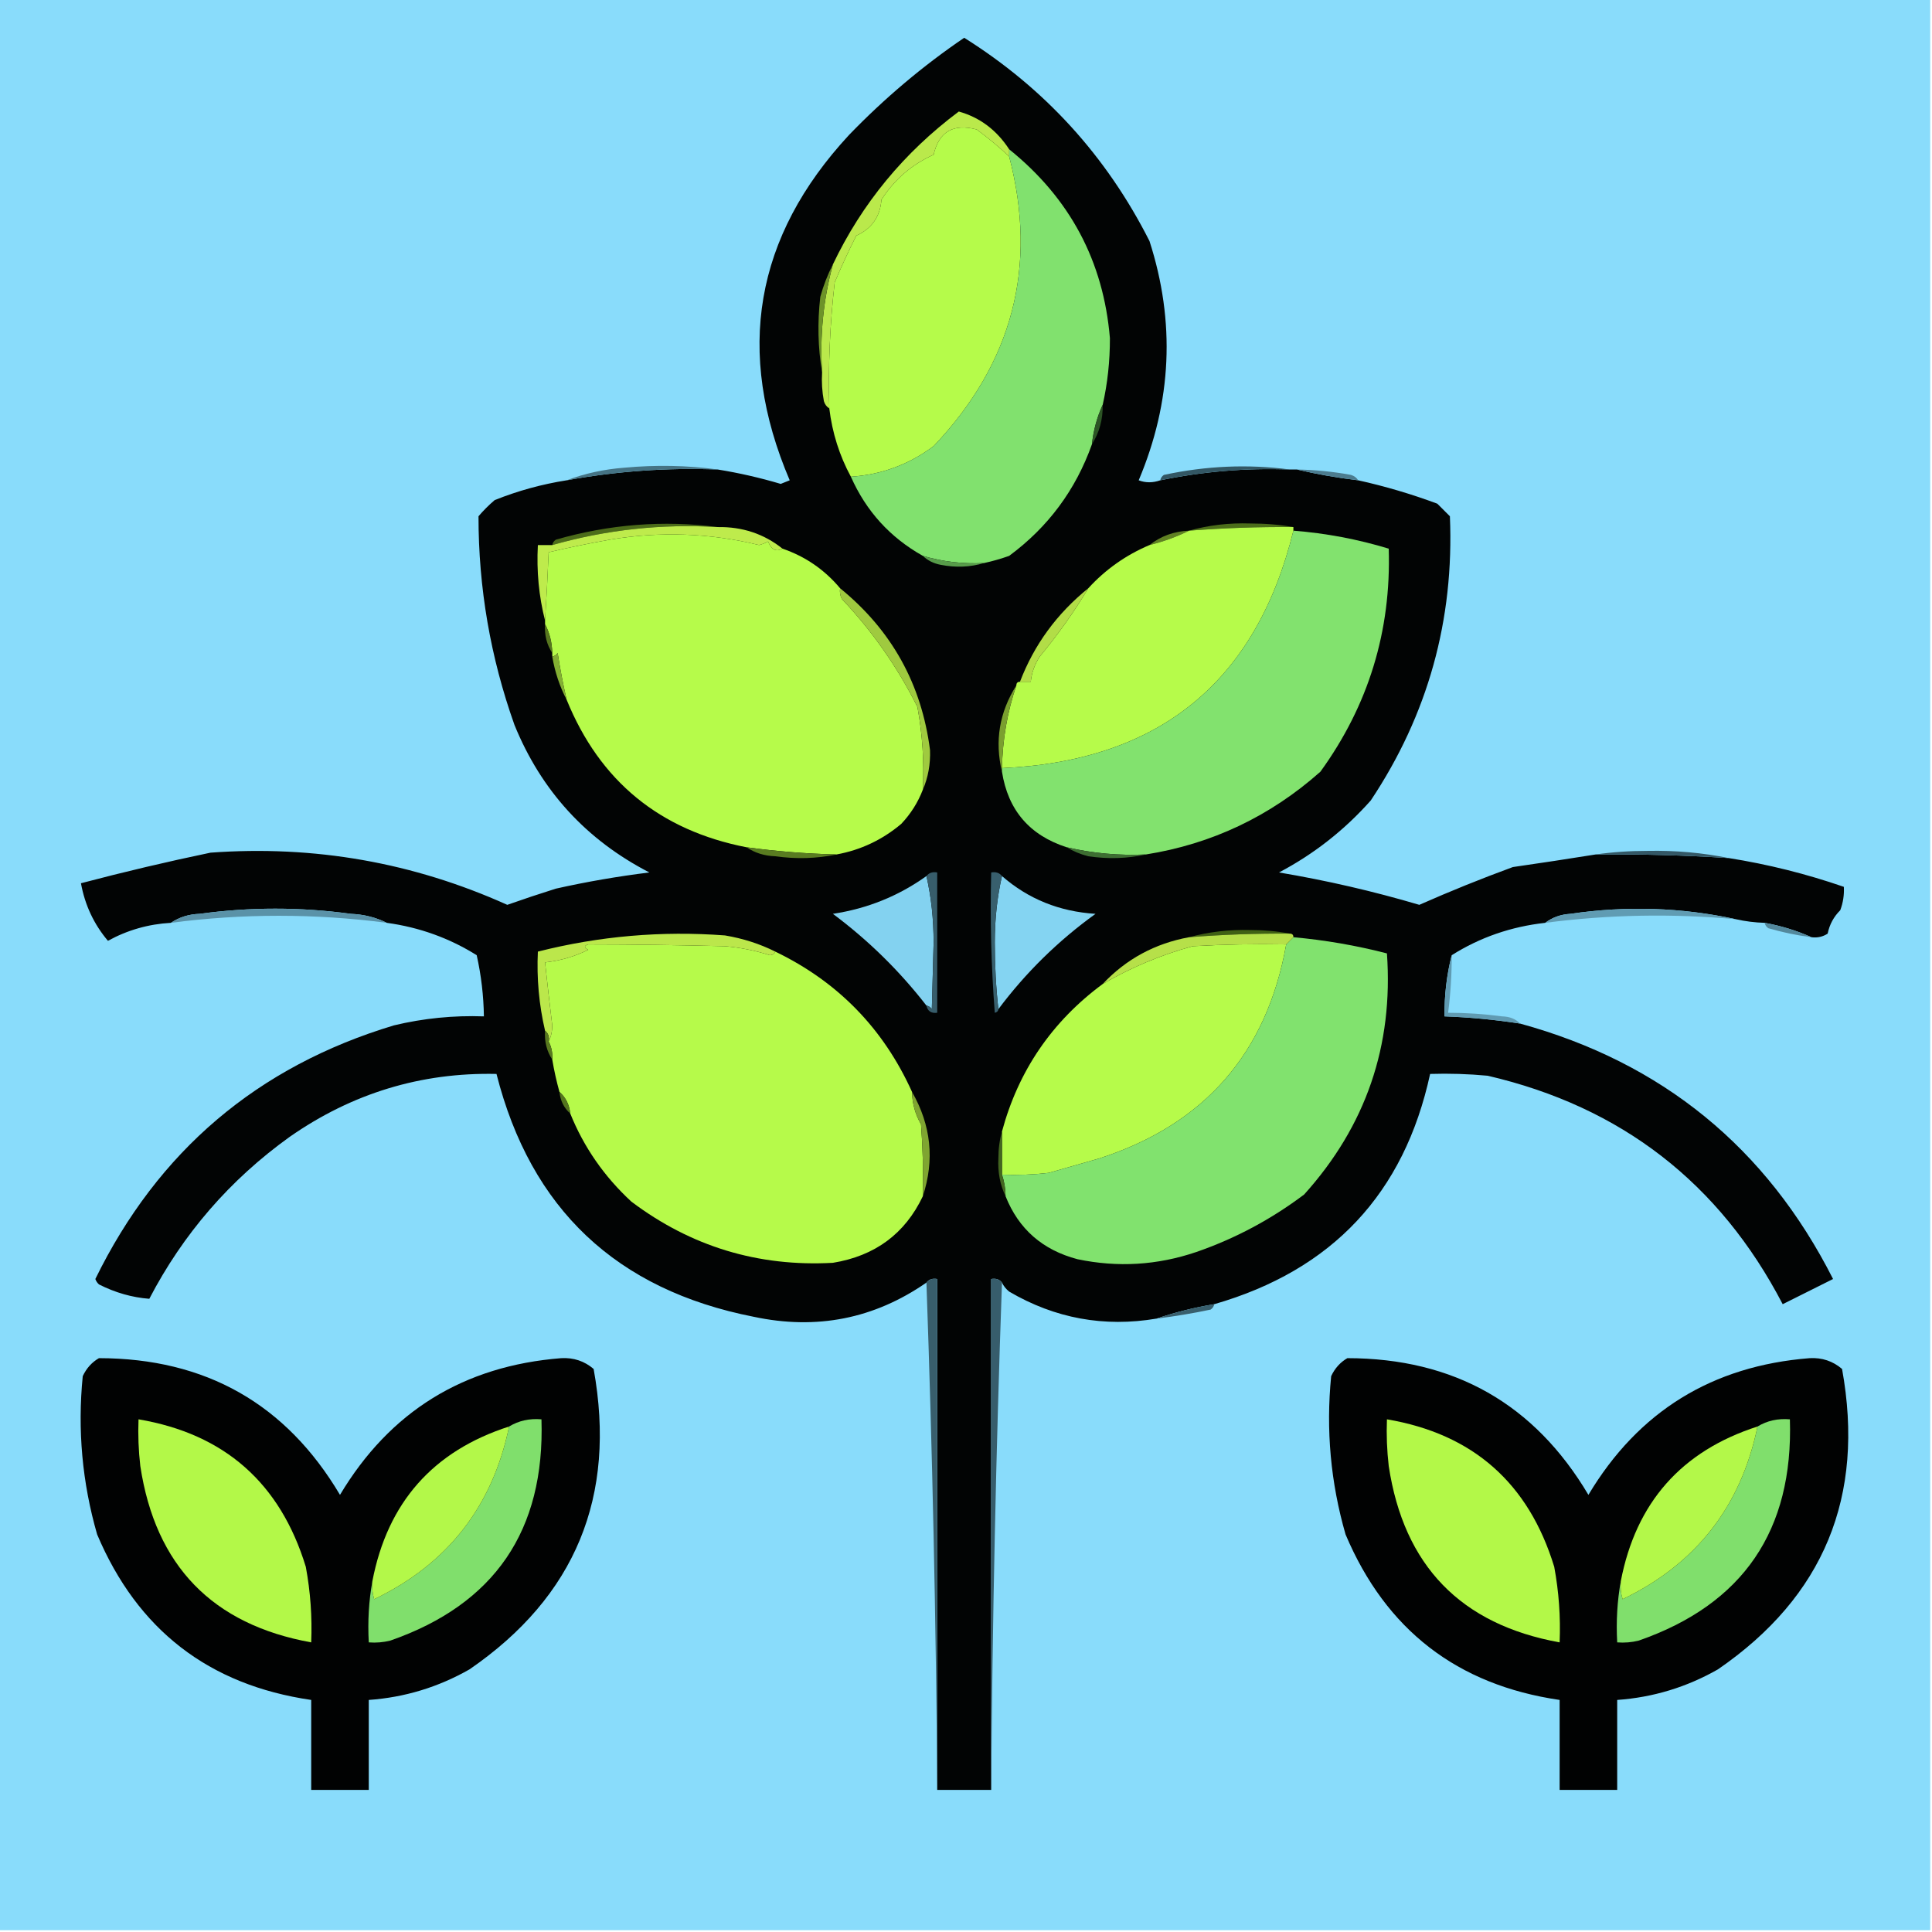<?xml version="1.0" encoding="UTF-8"?>
<!DOCTYPE svg PUBLIC "-//W3C//DTD SVG 1.1//EN" "http://www.w3.org/Graphics/SVG/1.1/DTD/svg11.dtd">
<svg xmlns="http://www.w3.org/2000/svg" version="1.1" width="537px" height="537px" style="shape-rendering:geometricPrecision; text-rendering:geometricPrecision; image-rendering:optimizeQuality; fill-rule:evenodd; clip-rule:evenodd" xmlns:xlink="http://www.w3.org/1999/xlink">
<g><path style="opacity:1" fill="#89dcfb" d="M -0.5,-0.5 C 178.5,-0.5 357.5,-0.5 536.5,-0.5C 536.5,178.5 536.5,357.5 536.5,536.5C 357.5,536.5 178.5,536.5 -0.5,536.5C -0.5,357.5 -0.5,178.5 -0.5,-0.5 Z"/></g>
<g><path style="opacity:1" fill="#020404" d="M 322.5,133.5 C 334.355,131.04 346.355,130.04 358.5,130.5C 359.167,130.5 359.833,130.5 360.5,130.5C 365.984,131.804 371.651,132.804 377.5,133.5C 384.944,135.146 392.277,137.313 399.5,140C 400.667,141.167 401.833,142.333 403,143.5C 404.212,172.331 396.879,198.665 381,222.5C 373.679,230.735 365.179,237.402 355.5,242.5C 368.697,244.716 381.697,247.716 394.5,251.5C 403.073,247.712 411.739,244.212 420.5,241C 428.187,239.895 435.853,238.729 443.5,237.5C 455.85,237.382 468.183,237.715 480.5,238.5C 491.402,240.226 502.069,242.892 512.5,246.5C 512.62,248.734 512.287,250.901 511.5,253C 509.68,254.807 508.513,256.973 508,259.5C 506.644,260.38 505.144,260.714 503.5,260.5C 499.435,258.676 495.102,257.342 490.5,256.5C 487.794,256.425 485.127,256.092 482.5,255.5C 467.407,252.215 452.073,251.715 436.5,254C 433.809,254.156 431.476,254.989 429.5,256.5C 420.019,257.547 411.353,260.547 403.5,265.5C 402.116,270.944 401.45,276.611 401.5,282.5C 408.544,282.756 415.544,283.422 422.5,284.5C 461.995,295.33 490.995,318.997 509.5,355.5C 504.808,357.838 500.142,360.171 495.5,362.5C 477.952,328.794 450.618,307.628 413.5,299C 408.177,298.501 402.844,298.334 397.5,298.5C 390.299,331.704 370.299,353.038 337.5,362.5C 331.946,363.416 326.613,364.75 321.5,366.5C 306.906,368.968 293.24,366.468 280.5,359C 279.619,358.292 278.953,357.458 278.5,356.5C 277.791,355.596 276.791,355.263 275.5,355.5C 275.5,402.833 275.5,450.167 275.5,497.5C 270.5,497.5 265.5,497.5 260.5,497.5C 260.5,450.167 260.5,402.833 260.5,355.5C 259.209,355.263 258.209,355.596 257.5,356.5C 242.981,366.562 226.981,369.729 209.5,366C 171.351,358.514 147.518,336.014 138,298.5C 117.037,298.04 97.87,303.874 80.5,316C 63.914,327.918 50.914,342.918 41.5,361C 36.696,360.628 32.029,359.295 27.5,357C 27.043,356.586 26.709,356.086 26.5,355.5C 43.916,319.917 71.582,296.417 109.5,285C 117.72,283.032 126.053,282.199 134.5,282.5C 134.418,276.766 133.752,271.099 132.5,265.5C 124.907,260.744 116.574,257.744 107.5,256.5C 104.466,254.982 101.133,254.149 97.5,254C 83.507,252.086 69.507,252.086 55.5,254C 52.478,254.098 49.811,254.932 47.5,256.5C 41.248,256.853 35.414,258.52 30,261.5C 26.102,256.887 23.602,251.554 22.5,245.5C 34.475,242.34 46.475,239.507 58.5,237C 87.346,234.89 114.846,239.723 141,251.5C 145.464,249.925 149.964,248.425 154.5,247C 163.01,245.091 171.677,243.591 180.5,242.5C 162.946,233.447 150.446,219.78 143,201.5C 136.323,182.734 132.989,163.4 133,143.5C 134.36,141.895 135.86,140.395 137.5,139C 143.922,136.426 150.589,134.592 157.5,133.5C 171.372,130.958 185.372,129.958 199.5,130.5C 205.39,131.451 211.223,132.784 217,134.5C 217.833,134.167 218.667,133.833 219.5,133.5C 204.267,97.8 209.767,65.8 236,37.5C 245.822,27.331 256.489,18.331 268,10.5C 290.381,24.549 307.547,43.382 319.5,67C 326.734,89.447 325.734,111.614 316.5,133.5C 318.401,134.231 320.401,134.231 322.5,133.5 Z"/></g>
<g><path style="opacity:1" fill="#b5fb4a" d="M 280.5,43.5 C 288.492,74.027 281.492,100.86 259.5,124C 252.625,129.123 244.959,131.957 236.5,132.5C 233.325,126.637 231.325,120.304 230.5,113.5C 230.169,101.83 230.669,90.163 232,78.5C 233.849,74.115 235.849,69.782 238,65.5C 242.305,63.559 244.639,60.225 245,55.5C 248.627,49.869 253.46,45.702 259.5,43C 260.975,36.589 264.975,34.256 271.5,36C 274.665,38.335 277.665,40.835 280.5,43.5 Z"/></g>
<g><path style="opacity:1" fill="#81e16e" d="M 280.5,41.5 C 297.381,55.102 306.714,72.602 308.5,94C 308.512,100.385 307.846,106.552 306.5,112.5C 304.926,115.907 303.926,119.573 303.5,123.5C 299.001,136.155 291.335,146.489 280.5,154.5C 278.199,155.325 275.865,155.992 273.5,156.5C 267.678,156.79 262.012,156.123 256.5,154.5C 247.413,149.411 240.746,142.078 236.5,132.5C 244.959,131.957 252.625,129.123 259.5,124C 281.492,100.86 288.492,74.027 280.5,43.5C 280.5,42.833 280.5,42.167 280.5,41.5 Z"/></g>
<g><path style="opacity:1" fill="#bae94b" d="M 280.5,41.5 C 280.5,42.167 280.5,42.833 280.5,43.5C 277.665,40.835 274.665,38.335 271.5,36C 264.975,34.256 260.975,36.589 259.5,43C 253.46,45.702 248.627,49.869 245,55.5C 244.639,60.225 242.305,63.559 238,65.5C 235.849,69.782 233.849,74.115 232,78.5C 230.669,90.163 230.169,101.83 230.5,113.5C 229.778,113.082 229.278,112.416 229,111.5C 228.503,108.854 228.336,106.187 228.5,103.5C 227.842,93.288 228.842,83.288 231.5,73.5C 239.563,56.581 251.23,42.414 266.5,31C 272.333,32.63 276.999,36.13 280.5,41.5 Z"/></g>
<g><path style="opacity:1" fill="#6d9329" d="M 231.5,73.5 C 228.842,83.288 227.842,93.288 228.5,103.5C 227.345,96.679 227.179,89.679 228,82.5C 228.9,79.282 230.067,76.282 231.5,73.5 Z"/></g>
<g><path style="opacity:1" fill="#2c5525" d="M 306.5,112.5 C 306.568,116.57 305.568,120.237 303.5,123.5C 303.926,119.573 304.926,115.907 306.5,112.5 Z"/></g>
<g><path style="opacity:1" fill="#4c7c8f" d="M 360.5,130.5 C 365.536,130.588 370.536,131.088 375.5,132C 376.416,132.278 377.082,132.778 377.5,133.5C 371.651,132.804 365.984,131.804 360.5,130.5 Z"/></g>
<g><path style="opacity:1" fill="#335764" d="M 358.5,130.5 C 346.355,130.04 334.355,131.04 322.5,133.5C 322.611,132.883 322.944,132.383 323.5,132C 335.234,129.47 346.9,128.97 358.5,130.5 Z"/></g>
<g><path style="opacity:1" fill="#457384" d="M 199.5,130.5 C 185.372,129.958 171.372,130.958 157.5,133.5C 162.537,131.598 167.87,130.432 173.5,130C 182.343,129.176 191.01,129.343 199.5,130.5 Z"/></g>
<g><path style="opacity:1" fill="#4c6c1a" d="M 199.5,146.5 C 183.862,145.563 168.528,147.23 153.5,151.5C 153.611,150.883 153.944,150.383 154.5,150C 169.418,145.709 184.418,144.542 199.5,146.5 Z"/></g>
<g><path style="opacity:1" fill="#4c6e1a" d="M 359.5,146.5 C 349.815,146.422 340.148,146.755 330.5,147.5C 335.916,145.971 341.583,145.305 347.5,145.5C 351.681,145.501 355.681,145.834 359.5,146.5 Z"/></g>
<g><path style="opacity:1" fill="#beeb4c" d="M 199.5,146.5 C 206.343,146.386 212.343,148.386 217.5,152.5C 215.702,153.463 214.368,152.796 213.5,150.5C 212.707,150.931 211.873,151.265 211,151.5C 197.288,148.149 183.454,147.649 169.5,150C 163.707,151.036 158.041,152.202 152.5,153.5C 152.233,159.838 151.9,166.171 151.5,172.5C 149.779,165.747 149.112,158.747 149.5,151.5C 150.833,151.5 152.167,151.5 153.5,151.5C 168.528,147.23 183.862,145.563 199.5,146.5 Z"/></g>
<g><path style="opacity:1" fill="#b6fb4a" d="M 217.5,152.5 C 223.839,154.672 229.172,158.339 233.5,163.5C 233.351,164.552 233.517,165.552 234,166.5C 242.484,175.47 249.484,185.47 255,196.5C 256.396,204.08 256.896,211.747 256.5,219.5C 255.147,223.032 253.147,226.199 250.5,229C 245.24,233.433 239.24,236.266 232.5,237.5C 224.124,237.296 215.79,236.629 207.5,235.5C 183.38,230.791 166.714,217.125 157.5,194.5C 156.512,190.211 155.679,185.878 155,181.5C 154.617,182.056 154.117,182.389 153.5,182.5C 153.5,182.167 153.5,181.833 153.5,181.5C 153.435,178.572 152.768,175.905 151.5,173.5C 151.5,173.167 151.5,172.833 151.5,172.5C 151.9,166.171 152.233,159.838 152.5,153.5C 158.041,152.202 163.707,151.036 169.5,150C 183.454,147.649 197.288,148.149 211,151.5C 211.873,151.265 212.707,150.931 213.5,150.5C 214.368,152.796 215.702,153.463 217.5,152.5 Z"/></g>
<g><path style="opacity:1" fill="#608123" d="M 330.5,147.5 C 327.061,149.204 323.395,150.538 319.5,151.5C 322.626,149.01 326.292,147.677 330.5,147.5 Z"/></g>
<g><path style="opacity:1" fill="#b6fb4a" d="M 359.5,146.5 C 359.5,146.833 359.5,147.167 359.5,147.5C 349.168,189.549 322.168,211.549 278.5,213.5C 278.658,205.547 279.992,197.881 282.5,190.5C 282.5,189.833 282.833,189.5 283.5,189.5C 284.5,189.5 285.5,189.5 286.5,189.5C 286.755,186.984 287.589,184.65 289,182.5C 294.01,176.46 298.51,170.126 302.5,163.5C 307.281,158.273 312.948,154.273 319.5,151.5C 323.395,150.538 327.061,149.204 330.5,147.5C 340.148,146.755 349.815,146.422 359.5,146.5 Z"/></g>
<g><path style="opacity:1" fill="#82e26e" d="M 359.5,147.5 C 368.537,148.208 377.37,149.874 386,152.5C 386.697,175.405 380.363,196.071 367,214.5C 353.008,226.914 336.841,234.581 318.5,237.5C 311.045,237.848 303.712,237.182 296.5,235.5C 286.168,232.171 280.168,225.171 278.5,214.5C 278.5,214.167 278.5,213.833 278.5,213.5C 322.168,211.549 349.168,189.549 359.5,147.5 Z"/></g>
<g><path style="opacity:1" fill="#579c4a" d="M 256.5,154.5 C 262.012,156.123 267.678,156.79 273.5,156.5C 269.689,157.645 265.689,157.812 261.5,157C 259.509,156.626 257.842,155.793 256.5,154.5 Z"/></g>
<g><path style="opacity:1" fill="#9fca3f" d="M 233.5,163.5 C 247.833,175.165 256.166,190.165 258.5,208.5C 258.637,212.447 257.97,216.114 256.5,219.5C 256.896,211.747 256.396,204.08 255,196.5C 249.484,185.47 242.484,175.47 234,166.5C 233.517,165.552 233.351,164.552 233.5,163.5 Z"/></g>
<g><path style="opacity:1" fill="#b2dd47" d="M 302.5,163.5 C 298.51,170.126 294.01,176.46 289,182.5C 287.589,184.65 286.755,186.984 286.5,189.5C 285.5,189.5 284.5,189.5 283.5,189.5C 287.437,179.208 293.771,170.541 302.5,163.5 Z"/></g>
<g><path style="opacity:1" fill="#57771f" d="M 151.5,173.5 C 152.768,175.905 153.435,178.572 153.5,181.5C 151.96,179.162 151.294,176.495 151.5,173.5 Z"/></g>
<g><path style="opacity:1" fill="#83af33" d="M 157.5,194.5 C 155.568,190.805 154.235,186.805 153.5,182.5C 154.117,182.389 154.617,182.056 155,181.5C 155.679,185.878 156.512,190.211 157.5,194.5 Z"/></g>
<g><path style="opacity:1" fill="#7a9f2f" d="M 282.5,190.5 C 279.992,197.881 278.658,205.547 278.5,213.5C 278.5,213.833 278.5,214.167 278.5,214.5C 276.441,205.979 277.774,197.979 282.5,190.5 Z"/></g>
<g><path style="opacity:1" fill="#345866" d="M 443.5,237.5 C 448.155,236.834 452.988,236.501 458,236.5C 465.723,236.35 473.223,237.017 480.5,238.5C 468.183,237.715 455.85,237.382 443.5,237.5 Z"/></g>
<g><path style="opacity:1" fill="#597c21" d="M 207.5,235.5 C 215.79,236.629 224.124,237.296 232.5,237.5C 227.015,238.652 221.349,238.818 215.5,238C 212.478,237.902 209.811,237.068 207.5,235.5 Z"/></g>
<g><path style="opacity:1" fill="#3d6e32" d="M 296.5,235.5 C 303.712,237.182 311.045,237.848 318.5,237.5C 313.35,238.651 308.016,238.817 302.5,238C 300.277,237.434 298.277,236.6 296.5,235.5 Z"/></g>
<g><path style="opacity:1" fill="#83d2f0" d="M 257.5,243.5 C 258.83,249.295 259.496,255.462 259.5,262C 259.333,268.167 259.167,274.333 259,280.5C 258.617,279.944 258.117,279.611 257.5,279.5C 250.002,269.835 241.335,261.335 231.5,254C 241.075,252.552 249.741,249.052 257.5,243.5 Z"/></g>
<g><path style="opacity:1" fill="#84d4f2" d="M 278.5,243.5 C 285.807,249.878 294.474,253.378 304.5,254C 294.097,261.51 285.097,270.343 277.5,280.5C 276.834,274.509 276.5,268.343 276.5,262C 276.504,255.462 277.17,249.295 278.5,243.5 Z"/></g>
<g><path style="opacity:1" fill="#375d6b" d="M 257.5,243.5 C 258.209,242.596 259.209,242.263 260.5,242.5C 260.5,255.5 260.5,268.5 260.5,281.5C 258.821,281.715 257.821,281.048 257.5,279.5C 258.117,279.611 258.617,279.944 259,280.5C 259.167,274.333 259.333,268.167 259.5,262C 259.496,255.462 258.83,249.295 257.5,243.5 Z"/></g>
<g><path style="opacity:1" fill="#385f6d" d="M 278.5,243.5 C 277.17,249.295 276.504,255.462 276.5,262C 276.5,268.343 276.834,274.509 277.5,280.5C 277.44,281.043 277.107,281.376 276.5,281.5C 275.501,268.517 275.168,255.517 275.5,242.5C 276.791,242.263 277.791,242.596 278.5,243.5 Z"/></g>
<g><path style="opacity:1" fill="#5a92a8" d="M 107.5,256.5 C 87.49,253.887 67.49,253.887 47.5,256.5C 49.811,254.932 52.478,254.098 55.5,254C 69.507,252.086 83.507,252.086 97.5,254C 101.133,254.149 104.466,254.982 107.5,256.5 Z"/></g>
<g><path style="opacity:1" fill="#609cb3" d="M 482.5,255.5 C 464.777,253.873 447.111,254.207 429.5,256.5C 431.476,254.989 433.809,254.156 436.5,254C 452.073,251.715 467.407,252.215 482.5,255.5 Z"/></g>
<g><path style="opacity:1" fill="#53889c" d="M 490.5,256.5 C 495.102,257.342 499.435,258.676 503.5,260.5C 499.447,259.987 495.447,259.154 491.5,258C 490.944,257.617 490.611,257.117 490.5,256.5 Z"/></g>
<g><path style="opacity:1" fill="#406014" d="M 358.5,259.5 C 349.148,259.434 339.815,259.768 330.5,260.5C 335.925,259.016 341.591,258.349 347.5,258.5C 351.349,258.501 355.016,258.835 358.5,259.5 Z"/></g>
<g><path style="opacity:1" fill="#b6fa4a" d="M 215.5,264.5 C 232.891,272.891 245.557,285.891 253.5,303.5C 253.562,306.753 254.396,309.753 256,312.5C 256.5,319.158 256.666,325.825 256.5,332.5C 251.544,342.923 243.21,349.09 231.5,351C 210.74,352.145 192.074,346.478 175.5,334C 167.947,327.032 162.28,318.866 158.5,309.5C 158.245,307.033 157.245,305.033 155.5,303.5C 154.677,300.539 154.01,297.539 153.5,294.5C 153.634,292.708 153.301,291.042 152.5,289.5C 153.158,288.207 153.492,286.707 153.5,285C 152.791,279.163 152.124,273.33 151.5,267.5C 155.737,267.031 159.737,265.864 163.5,264C 162.304,263.346 162.304,262.846 163.5,262.5C 176.106,262.516 188.773,262.683 201.5,263C 205.762,263.371 209.929,264.204 214,265.5C 214.765,265.43 215.265,265.097 215.5,264.5 Z"/></g>
<g><path style="opacity:1" fill="#b6fb4a" d="M 357.5,262.5 C 352.113,292.723 334.78,312.556 305.5,322C 300.847,323.323 296.181,324.656 291.5,326C 287.179,326.499 282.846,326.666 278.5,326.5C 278.5,322.5 278.5,318.5 278.5,314.5C 283.056,297.604 292.389,283.937 306.5,273.5C 314.311,268.933 322.644,265.433 331.5,263C 340.16,262.5 348.827,262.334 357.5,262.5 Z"/></g>
<g><path style="opacity:1" fill="#81e26e" d="M 359.5,260.5 C 368.279,261.289 376.946,262.789 385.5,265C 387.312,290.637 379.645,312.971 362.5,332C 353.316,338.925 343.316,344.258 332.5,348C 321.673,351.676 310.673,352.343 299.5,350C 289.792,347.448 283.125,341.614 279.5,332.5C 279.483,330.435 279.15,328.435 278.5,326.5C 282.846,326.666 287.179,326.499 291.5,326C 296.181,324.656 300.847,323.323 305.5,322C 334.78,312.556 352.113,292.723 357.5,262.5C 358.167,261.833 358.833,261.167 359.5,260.5 Z"/></g>
<g><path style="opacity:1" fill="#b6e049" d="M 358.5,259.5 C 359.167,259.5 359.5,259.833 359.5,260.5C 358.833,261.167 358.167,261.833 357.5,262.5C 348.827,262.334 340.16,262.5 331.5,263C 322.644,265.433 314.311,268.933 306.5,273.5C 313.017,266.572 321.017,262.239 330.5,260.5C 339.815,259.768 349.148,259.434 358.5,259.5 Z"/></g>
<g><path style="opacity:1" fill="#bbe74b" d="M 215.5,264.5 C 215.265,265.097 214.765,265.43 214,265.5C 209.929,264.204 205.762,263.371 201.5,263C 188.773,262.683 176.106,262.516 163.5,262.5C 162.304,262.846 162.304,263.346 163.5,264C 159.737,265.864 155.737,267.031 151.5,267.5C 152.124,273.33 152.791,279.163 153.5,285C 153.492,286.707 153.158,288.207 152.5,289.5C 152.737,288.209 152.404,287.209 151.5,286.5C 149.818,279.286 149.152,271.952 149.5,264.5C 166.539,260.182 183.872,258.682 201.5,260C 206.503,260.836 211.17,262.336 215.5,264.5 Z"/></g>
<g><path style="opacity:1" fill="#609bb2" d="M 403.5,265.5 C 403.528,270.862 403.194,276.195 402.5,281.5C 407.519,281.502 412.519,281.835 417.5,282.5C 419.64,282.556 421.306,283.223 422.5,284.5C 415.544,283.422 408.544,282.756 401.5,282.5C 401.45,276.611 402.116,270.944 403.5,265.5 Z"/></g>
<g><path style="opacity:1" fill="#58791f" d="M 151.5,286.5 C 152.404,287.209 152.737,288.209 152.5,289.5C 153.301,291.042 153.634,292.708 153.5,294.5C 151.96,292.162 151.294,289.495 151.5,286.5 Z"/></g>
<g><path style="opacity:1" fill="#54751e" d="M 155.5,303.5 C 157.245,305.033 158.245,307.033 158.5,309.5C 156.755,307.967 155.755,305.967 155.5,303.5 Z"/></g>
<g><path style="opacity:1" fill="#7fa531" d="M 253.5,303.5 C 258.802,312.74 259.802,322.407 256.5,332.5C 256.666,325.825 256.5,319.158 256,312.5C 254.396,309.753 253.562,306.753 253.5,303.5 Z"/></g>
<g><path style="opacity:1" fill="#436620" d="M 278.5,314.5 C 278.5,318.5 278.5,322.5 278.5,326.5C 279.15,328.435 279.483,330.435 279.5,332.5C 277.97,329.305 277.304,325.805 277.5,322C 277.503,319.31 277.836,316.81 278.5,314.5 Z"/></g>
<g><path style="opacity:1" fill="#385e6c" d="M 257.5,356.5 C 258.209,355.596 259.209,355.263 260.5,355.5C 260.5,402.833 260.5,450.167 260.5,497.5C 260.165,450.324 259.165,403.324 257.5,356.5 Z"/></g>
<g><path style="opacity:1" fill="#375d6c" d="M 278.5,356.5 C 276.835,403.324 275.835,450.324 275.5,497.5C 275.5,450.167 275.5,402.833 275.5,355.5C 276.791,355.263 277.791,355.596 278.5,356.5 Z"/></g>
<g><path style="opacity:1" fill="#385f6d" d="M 337.5,362.5 C 337.389,363.117 337.056,363.617 336.5,364C 331.526,365.051 326.526,365.885 321.5,366.5C 326.613,364.75 331.946,363.416 337.5,362.5 Z"/></g>
<g><path style="opacity:1" fill="#010202" d="M 27.5,377.5 C 57.162,377.543 79.495,390.209 94.5,415.5C 108.369,392.306 128.869,379.639 156,377.5C 159.441,377.313 162.441,378.313 165,380.5C 171.419,415.947 159.919,443.78 130.5,464C 121.804,468.955 112.47,471.788 102.5,472.5C 102.5,480.833 102.5,489.167 102.5,497.5C 97.167,497.5 91.833,497.5 86.5,497.5C 86.5,489.167 86.5,480.833 86.5,472.5C 58.051,468.354 38.218,453.021 27,426.5C 22.85,412.108 21.517,397.442 23,382.5C 24.025,380.313 25.525,378.646 27.5,377.5 Z"/></g>
<g><path style="opacity:1" fill="#010202" d="M 374.5,377.5 C 404.162,377.543 426.495,390.209 441.5,415.5C 455.369,392.306 475.869,379.639 503,377.5C 506.441,377.313 509.441,378.313 512,380.5C 518.419,415.947 506.919,443.78 477.5,464C 468.804,468.955 459.47,471.788 449.5,472.5C 449.5,480.833 449.5,489.167 449.5,497.5C 444.167,497.5 438.833,497.5 433.5,497.5C 433.5,489.167 433.5,480.833 433.5,472.5C 405.051,468.354 385.218,453.021 374,426.5C 369.85,412.108 368.517,397.442 370,382.5C 371.025,380.313 372.525,378.646 374.5,377.5 Z"/></g>
<g><path style="opacity:1" fill="#b3f848" d="M 38.5,394.5 C 62.392,398.546 77.892,412.212 85,435.5C 86.288,442.437 86.788,449.437 86.5,456.5C 59.037,451.536 43.203,435.202 39,407.5C 38.501,403.179 38.334,398.846 38.5,394.5 Z"/></g>
<g><path style="opacity:1" fill="#80df6c" d="M 103.5,439.5 C 103.34,441.199 103.506,442.866 104,444.5C 124.404,434.698 136.904,418.698 141.5,396.5C 144.171,394.882 147.171,394.215 150.5,394.5C 151.482,425.403 137.482,445.903 108.5,456C 106.527,456.495 104.527,456.662 102.5,456.5C 102.178,450.642 102.511,444.975 103.5,439.5 Z"/></g>
<g><path style="opacity:1" fill="#b3f848" d="M 385.5,394.5 C 409.392,398.546 424.892,412.212 432,435.5C 433.288,442.437 433.788,449.437 433.5,456.5C 406.037,451.536 390.203,435.202 386,407.5C 385.501,403.179 385.334,398.846 385.5,394.5 Z"/></g>
<g><path style="opacity:1" fill="#80df6c" d="M 450.5,439.5 C 450.34,441.199 450.506,442.866 451,444.5C 471.404,434.698 483.904,418.698 488.5,396.5C 491.171,394.882 494.171,394.215 497.5,394.5C 498.482,425.403 484.482,445.903 455.5,456C 453.527,456.495 451.527,456.662 449.5,456.5C 449.178,450.642 449.511,444.975 450.5,439.5 Z"/></g>
<g><path style="opacity:1" fill="#b3f849" d="M 141.5,396.5 C 136.904,418.698 124.404,434.698 104,444.5C 103.506,442.866 103.34,441.199 103.5,439.5C 107.701,417.635 120.368,403.301 141.5,396.5 Z"/></g>
<g><path style="opacity:1" fill="#b3f849" d="M 488.5,396.5 C 483.904,418.698 471.404,434.698 451,444.5C 450.506,442.866 450.34,441.199 450.5,439.5C 454.701,417.635 467.368,403.301 488.5,396.5 Z"/></g>
</svg>
